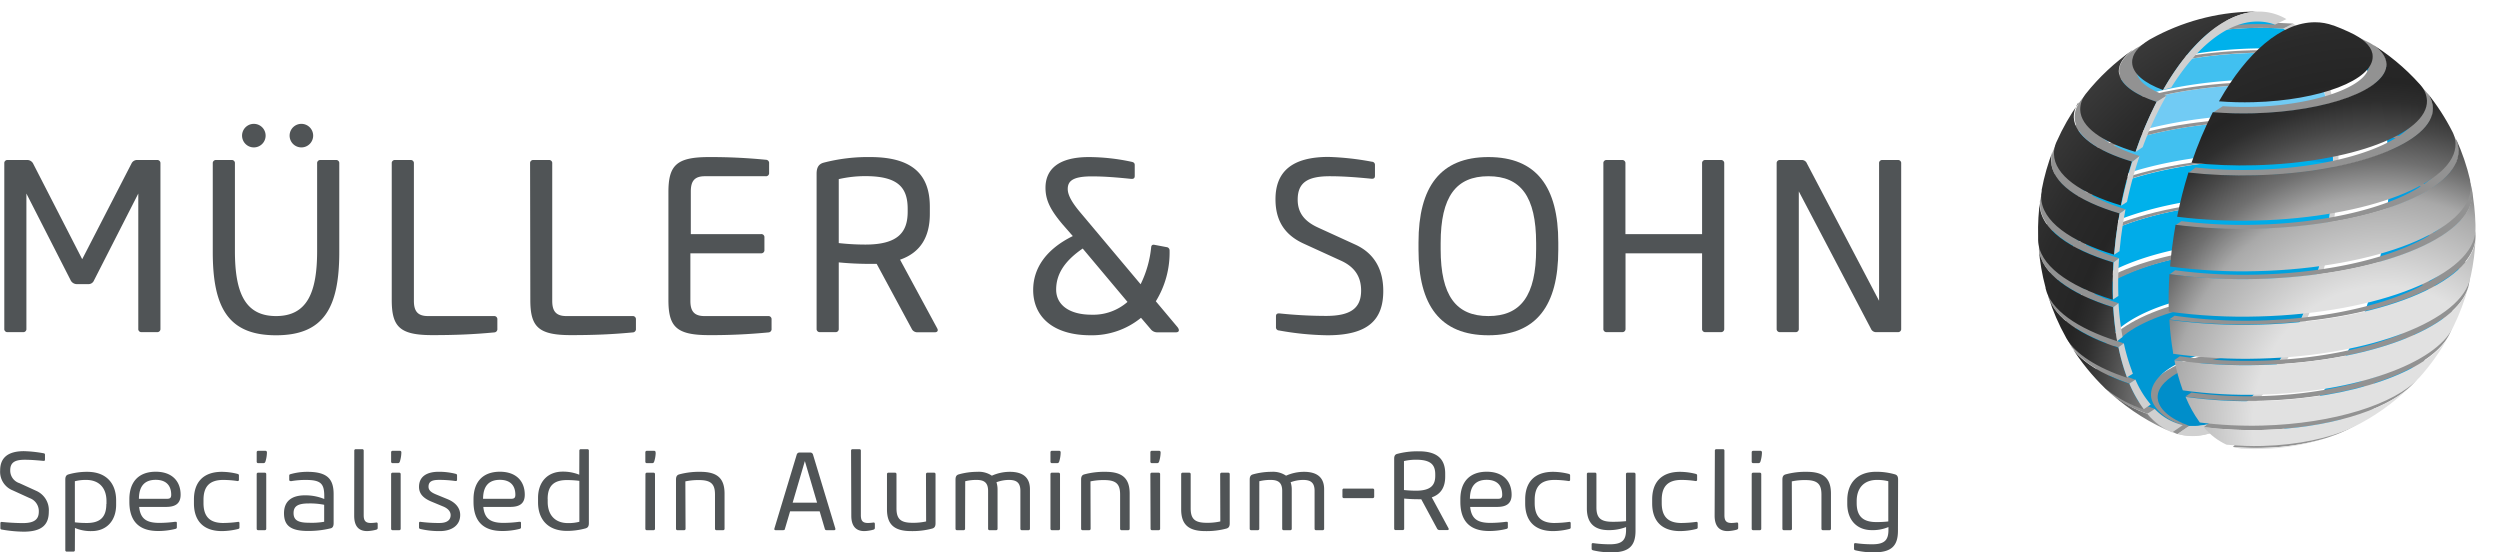 <svg xmlns="http://www.w3.org/2000/svg" xmlns:xlink="http://www.w3.org/1999/xlink" viewBox="0 0 517.94 114.44"><defs><style>.cls-1{fill:none;}.cls-2{fill:#505456;}.cls-3{fill:#009fe3;}.cls-4{fill:#d0d0d0;}.cls-5{fill:#008eca;}.cls-6{fill:#929292;}.cls-7{fill:#0098d4;}.cls-8{fill:#00a2df;}.cls-9{fill:#00ace9;}.cls-10{fill:#00b1eb;}.cls-11{fill:#41c0f0;}.cls-12{fill:#71cbf4;}.cls-13{fill:#a8a8a7;}.cls-14{clip-path:url(#clip-path);}.cls-15{fill:url(#radial-gradient);}</style><clipPath id="clip-path" transform="translate(-167.97 -249.9)"><path class="cls-1" d="M618.21,339.56a45.34,45.34,0,0,1-12.69-7.95l.18.16a24.93,24.93,0,0,0,7.17,3.87l.11.14a13.39,13.39,0,0,0,5,3.69Zm11.32,2.49a60.1,60.1,0,0,0,7.19.24c7.38-.2,14-1.65,18.57-3.81l.14-.06a45.45,45.45,0,0,0,11.82-8.36l-.1.1c-5.34,4.88-17,8.46-30.52,8.82a78.65,78.65,0,0,1-12.11-.6l.13.15a13.43,13.43,0,0,0,4.61,3.5Zm25.06-85.55q-1.55-.72-3.15-1.32h-.06a10.91,10.91,0,0,0-3.79-.67c-7,0-14.14,6.3-19.78,16.18l-.12.2a67,67,0,0,0,7.16.18c13.76-.36,24.8-4.61,24.68-9.49,0-1.7-1.44-3.25-3.82-4.53Zm-19-4.19-1.25,0a45,45,0,0,0-20.7,5.61l-.38.21c-2.3,1.41-3.61,3-3.56,4.73.06,2.24,2.47,4.23,6.4,5.69l.09-.17c5.62-9.78,12.79-16,19.72-16.07m.06,0h-.06m15.51,87.8a46,46,0,0,1-14.71,2.56,51.46,51.46,0,0,1-6.28-.21l.08,0a11.2,11.2,0,0,0,1.93.4l.42,0c1.27.08,2.56.1,3.86.06a45.08,45.08,0,0,0,14.76-2.87m-41.68-79.79a45.61,45.61,0,0,0-9.74,9.12l-.12.17a5.19,5.19,0,0,0-1,3.08c.1,3.56,4.49,6.66,11.45,8.74l.05-.15a76.49,76.49,0,0,1,4.23-10l.11-.22c-4.8-1.58-7.78-3.8-7.85-6.34,0-1.5.94-2.94,2.72-4.24Zm49.1-1.52c2.18,1.29,3.44,2.8,3.49,4.44.13,5.22-12.17,9.79-27.49,10.19a78,78,0,0,1-8.48-.23l-.09.16a78.81,78.81,0,0,0-4.26,10.13l-.06.19a97.89,97.89,0,0,0,13.17.52c19.84-.52,35.78-6.52,35.6-13.39a5.23,5.23,0,0,0-1.3-3.18l-.19-.22a45.42,45.42,0,0,0-10.59-8.73Zm12,10.53a5.35,5.35,0,0,1,1.11,3c.19,7.16-16.29,13.41-36.8,13.94a100.11,100.11,0,0,1-13.89-.57l0,.12a90.35,90.35,0,0,0-2.28,8.93l0,.12a109.74,109.74,0,0,0,16.47.78c23-.61,41.4-7.75,41.18-15.95a5.65,5.65,0,0,0-.51-2.19l-.14-.28a45.44,45.44,0,0,0-5.19-8Zm-72.3,2a45.17,45.17,0,0,0-4.52,7.92l-.1.2a5.79,5.79,0,0,0-.48,2.43c.11,4.35,5.45,8.13,13.87,10.63l0-.18c.61-3,1.37-6,2.24-8.78l0-.13c-7.27-2.17-11.86-5.42-12-9.14a5.31,5.31,0,0,1,.94-3.06Zm78.27,7.76a5.84,5.84,0,0,1,.44,2.05c.22,8.33-18.5,15.59-41.81,16.2a110.4,110.4,0,0,1-16.83-.81l0,.13c-.12.68-.23,1.36-.34,2.05q-.51,3.21-.76,6.3l0,.17a112.5,112.5,0,0,0,18.21.95c24.57-.64,44.3-8.51,44.07-17.58a7.12,7.12,0,0,0-.13-1.12l0-.16a45,45,0,0,0-2.89-8.47Zm-83.58,2.05a45.18,45.18,0,0,0-2.33,8.13l0,.28a5.44,5.44,0,0,0-.11,1.33c.12,4.86,5.95,9.07,15.11,11.84v-.18c.18-2.05.43-4.14.77-6.27.1-.64.21-1.29.32-1.93l0-.17c-8.58-2.54-14-6.38-14.15-10.82a5.62,5.62,0,0,1,.32-2ZM680,289a7.07,7.07,0,0,1,.11,1c.24,9.12-19.61,17-44.33,17.69a112,112,0,0,1-18.36-1v.13q-.24,3.86-.13,7.46v.18a111.49,111.49,0,0,0,18.7,1c24.81-.65,44.77-8.7,44.84-18v-.12c0-.3,0-.6,0-.9a46.05,46.05,0,0,0-.85-7.67Zm-89.33,2.13a46,46,0,0,0-.45,7.73c0,.15,0,.31,0,.46v.34c.13,5.05,6.08,9.45,15.44,12.33v-.15c-.08-2.37,0-4.85.12-7.4v-.16c-9.22-2.78-15.09-7-15.22-11.91a5.88,5.88,0,0,1,.06-1Zm89.18,16a45.85,45.85,0,0,0,1-7.91v.09c-.48,9.26-20.25,17.2-44.77,17.85a110.86,110.86,0,0,1-18.66-1v.12a61.33,61.33,0,0,0,.76,6.68l0,.23a106,106,0,0,0,18,1c23.09-.6,41.86-7.95,43.58-16.73Zm-89.5-5.82a44.72,44.72,0,0,0,1.41,8.17l0,.13c1,4.46,6.54,8.32,14.78,10.95l0-.2a60.23,60.23,0,0,1-.77-6.61v-.18c-9-2.81-14.91-7.06-15.38-12Zm89,8.1c-2.41,8.51-20.68,15.53-43.05,16.11a104.46,104.46,0,0,1-17.82-1l0,.17a44.2,44.2,0,0,0,1.64,5.87l.08.21a96.69,96.69,0,0,0,16.22.89c19.75-.52,36.09-6.46,39.75-13.89l.07-.16a45,45,0,0,0,3.14-8.43Zm-87,2a45,45,0,0,0,3.61,8.35l.11.21c1.88,3.29,6.37,6.13,12.57,8.2l-.07-.19a41.07,41.07,0,0,1-1.65-5.85l0-.18c-7.83-2.53-13.18-6.18-14.49-10.42Zm82.82,8.38c-4.21,7.11-19.86,12.71-38.68,13.2a94.18,94.18,0,0,1-15.73-.87l.06.13a25.23,25.23,0,0,0,2.81,5.05l.09.13a84.88,84.88,0,0,0,12.91.64c14.91-.4,27.55-4.46,32.46-9.84l.17-.17a46,46,0,0,0,6-8.48Zm-78.08,1.9a45.87,45.87,0,0,0,7.08,8.73l.39.3a25.35,25.35,0,0,0,7.55,4l-.2-.27a25.34,25.34,0,0,1-2.71-4.9l-.06-.13c-5.72-1.95-10-4.58-12-7.61Z"/></clipPath><radialGradient id="radial-gradient" cx="-476.42" cy="-412.97" r="91.72" gradientTransform="matrix(-1.01, 0.28, -0.3, -1.09, 57.64, 22.41)" gradientUnits="userSpaceOnUse"><stop offset="0.11" stop-color="#e1e1e1"/><stop offset="0.29" stop-color="#e1e1e1"/><stop offset="0.46" stop-color="#acacac"/><stop offset="0.47" stop-color="#a8a8a8"/><stop offset="0.54" stop-color="#707070"/><stop offset="0.61" stop-color="#474747"/><stop offset="0.66" stop-color="#2e2e2e"/><stop offset="0.7" stop-color="#252525"/><stop offset="0.8" stop-color="#2a2a2a"/><stop offset="0.92" stop-color="#393939"/><stop offset="0.94" stop-color="#3c3c3c"/></radialGradient></defs><g id="Ebene_1" data-name="Ebene 1"><path class="cls-2" d="M195.22,283.76a1.28,1.28,0,0,1,1.27-.71h4a.65.65,0,0,1,.72.71V318a.65.65,0,0,1-.72.71h-3.16a.64.64,0,0,1-.71-.71V290l-9.18,18a1.21,1.21,0,0,1-1.23.76H184a1.44,1.44,0,0,1-1.43-.87L173.44,290v28a.64.64,0,0,1-.71.71h-3.16a.64.64,0,0,1-.71-.71V283.76a.64.64,0,0,1,.71-.71h3.93a1.38,1.38,0,0,1,1.37.81L185,303.6Z" transform="translate(-167.97 -249.9)"/><path class="cls-2" d="M233.67,283.76a.65.65,0,0,1,.72-.71h3.16a.64.64,0,0,1,.71.71v18.36c0,11.53-3.21,17.24-13.1,17.24s-13.11-5.71-13.11-17.24V283.76a.65.65,0,0,1,.72-.71h3.16a.64.64,0,0,1,.71.71v18.16c0,8.61,2.09,13.46,8.52,13.46s8.51-4.85,8.51-13.46Z" transform="translate(-167.97 -249.9)"/><path class="cls-2" d="M249.13,283.76a.64.64,0,0,1,.71-.71H253a.65.65,0,0,1,.72.71v28.46c0,2,.66,3.16,2.9,3.16h13.67a.65.65,0,0,1,.72.71V318a.68.68,0,0,1-.67.77c-4.23.4-8.06.56-12.8.56-6.78,0-8.41-1.74-8.41-7.3Z" transform="translate(-167.97 -249.9)"/><path class="cls-2" d="M277.79,283.76a.64.64,0,0,1,.71-.71h3.17a.64.64,0,0,1,.71.71v28.46c0,2,.66,3.16,2.91,3.16H299a.65.65,0,0,1,.72.71V318a.68.68,0,0,1-.67.77c-4.23.4-8.05.56-12.8.56-6.78,0-8.41-1.74-8.41-7.3Z" transform="translate(-167.97 -249.9)"/><path class="cls-2" d="M306.45,289.73c0-5.56,1.63-7.29,8.42-7.29a116.25,116.25,0,0,1,11.78.56.67.67,0,0,1,.66.76v1.94a.64.64,0,0,1-.71.71H314c-2.25,0-2.91,1.13-2.91,3.17v8.82h14.54a.64.64,0,0,1,.71.71v2.55a.65.65,0,0,1-.71.72H311v9.84c0,2,.66,3.16,2.91,3.16H327.1a.65.65,0,0,1,.72.71V318a.68.68,0,0,1-.66.77,121.45,121.45,0,0,1-12.29.56c-6.79,0-8.42-1.74-8.42-7.3Z" transform="translate(-167.97 -249.9)"/><path class="cls-2" d="M360.61,292.74v1.48c0,4.69-1.89,8-6.17,9.48l7.7,14.23c.26.46.05.81-.51.81h-3.52a1.3,1.3,0,0,1-1.17-.56l-7.34-13.61h-1.33c-2.19,0-4.39-.1-6.53-.31V318a.64.64,0,0,1-.71.71h-3.16a.65.65,0,0,1-.72-.71V285.9c0-1.27.41-2,1.43-2.29a36.41,36.41,0,0,1,9.69-1.17c9,0,12.34,3.87,12.34,10.3m-4.59,1v-.56c0-4.44-2-6.79-8.77-6.79a24.56,24.56,0,0,0-5.51.62v13.25a50.6,50.6,0,0,0,5.51.31c6.88,0,8.77-2.65,8.77-6.83" transform="translate(-167.97 -249.9)"/><path class="cls-2" d="M409.67,301.1a.68.68,0,0,1,.61.71,19.22,19.22,0,0,1-2.85,10.51l4.49,5.35c.4.51.46,1.08-.36,1.08h-3.88a1.69,1.69,0,0,1-1.32-.67l-2-2.34a16.06,16.06,0,0,1-10.45,3.62c-7.76,0-11.89-3.83-11.89-9.39,0-4.53,2.71-8.46,8.21-11.16l-2.14-2.45c-2.45-2.91-3.52-4.95-3.52-7.55,0-3.77,2.6-6.37,9-6.37a42.66,42.66,0,0,1,8.92,1c.41.1.57.3.57.66v2.24c0,.51-.26.67-.82.61-2.5-.25-5.25-.51-8.06-.51-3.87,0-5,.92-5,2.61,0,1.12.67,2.55,2.5,4.74l12.6,15a22.38,22.38,0,0,0,2.19-7.7c.05-.41.31-.56.72-.46Zm-15.55,14a10.77,10.77,0,0,0,7.44-2.65l-9.28-11.06c-3.87,2.65-5.5,5.4-5.5,8.51s2.65,5.2,7.34,5.2" transform="translate(-167.97 -249.9)"/><path class="cls-2" d="M441.09,297.07l7.7,3.52c4,1.84,5.76,5.25,5.76,9.59,0,5.86-3,9.18-11.57,9.18a60.44,60.44,0,0,1-10.05-1,.63.63,0,0,1-.61-.67v-2.24c0-.51.25-.66.81-.61a94.25,94.25,0,0,0,9.54.51c5.1,0,7.29-1.58,7.29-5.25,0-2.71-1.17-4.85-4.23-6.22l-7.7-3.52c-4-1.84-5.81-4.85-5.81-9.18,0-5.71,3.41-8.77,11-8.77a57.41,57.41,0,0,1,9,1,.63.63,0,0,1,.61.66v2.24c0,.51-.26.67-.82.61-3.06-.3-5.86-.51-8.51-.51-4.59,0-6.68,1.28-6.68,4.85,0,2.55,1.22,4.44,4.28,5.81" transform="translate(-167.97 -249.9)"/><path class="cls-2" d="M490.81,301.66c0,11.48-4.48,17.7-14.48,17.7s-14.48-6.22-14.48-17.7v-1.53c0-11.47,4.49-17.69,14.48-17.69s14.48,6.22,14.48,17.69Zm-4.59-1.38c0-9.68-3.21-13.87-9.89-13.87s-9.89,4.19-9.89,13.87v1.23c0,9.69,3.21,13.87,9.89,13.87s9.89-4.18,9.89-13.87Z" transform="translate(-167.97 -249.9)"/><path class="cls-2" d="M520.6,283.76a.64.64,0,0,1,.71-.71h3.16a.65.65,0,0,1,.72.71V318a.65.65,0,0,1-.72.71h-3.16a.64.64,0,0,1-.71-.71V302.38H504.74V318a.65.65,0,0,1-.72.71h-3.16a.64.64,0,0,1-.71-.71V283.76a.64.64,0,0,1,.71-.71H504a.65.65,0,0,1,.72.71V298.4H520.6Z" transform="translate(-167.97 -249.9)"/><path class="cls-2" d="M557.27,312.22V283.76a.64.64,0,0,1,.71-.71h3.16a.64.64,0,0,1,.71.71V318a.64.64,0,0,1-.71.71h-4.39a1.15,1.15,0,0,1-1.17-.71l-14.94-28.45V318a.64.64,0,0,1-.71.71h-3.16a.65.65,0,0,1-.72-.71V283.76a.65.65,0,0,1,.72-.71h4.38a1.14,1.14,0,0,1,1.17.71Z" transform="translate(-167.97 -249.9)"/><path class="cls-2" d="M232.85,278a2.44,2.44,0,1,1-2.44-2.44,2.44,2.44,0,0,1,2.44,2.44" transform="translate(-167.97 -249.9)"/><path class="cls-2" d="M223,278a2.44,2.44,0,1,1-2.44-2.44A2.44,2.44,0,0,1,223,278" transform="translate(-167.97 -249.9)"/></g><g id="Konstruktion_Innen_Kopie" data-name="Konstruktion Innen Kopie"><path class="cls-3" d="M640.12,255.42c-1.82-.11-3.72-.15-5.68-.1-7.32.19-13.78,1.54-17.8,3.46l-.06,0a43,43,0,0,1,17.84-4.36c.41,0,.81-.05,1.22-.05h0a10.41,10.41,0,0,1,4.53,1" transform="translate(-167.97 -249.9)"/><path class="cls-3" d="M634.27,340.87c11.67-.26,24-19,27.63-42.14,3.25-20.68-1.57-37.88-10.91-41.46l.1,0a43.25,43.25,0,0,1-14.41,83.57C635.76,340.9,634.19,340.87,634.27,340.87Z" transform="translate(-167.97 -249.9)"/><polygon class="cls-3" points="483.34 33.56 483.32 31.97 475.43 32.49 477.84 34.9 483.34 33.56"/><path class="cls-4" d="M641,255.83c8.3,4.8,12.4,21.1,9.33,40.46-3.65,23.14-16.13,41.9-27.88,41.9a11.08,11.08,0,0,1-8-3.56l-1.53,1a12,12,0,0,0,9.23,4.62c12.32,0,25.42-19.69,29.25-44,3-19.2-.63-35.53-8.39-41.52Z" transform="translate(-167.97 -249.9)"/><path class="cls-5" d="M641.35,322.79c-1.12,1.83-2.2,3.55-3.31,5.07-4,5.41-8,8.78-12.73,10a16.45,16.45,0,0,1-4,.37h-.19l-.28-.11c-3.67-1.5-6-3.58-6-5.93-.13-4.92,9.54-9.16,21.6-9.47,1.6,0,3.17,0,4.68.09Z" transform="translate(-167.97 -249.9)"/><path class="cls-6" d="M633.32,322.14c-12.31.93-21,5.53-20.83,10.82.07,2.73,2.57,5.14,6.59,6.88l2.45-1.7c-4-1.47-6.55-3.59-6.55-6,0-4,8-8,18.62-8.81Z" transform="translate(-167.97 -249.9)"/><path class="cls-6" d="M654.66,326.61c2,1.26,3.22,2.78,3.26,4.44.13,4.79-9.38,8.91-21.24,9.21a33.88,33.88,0,0,1-4-.05l-2.1,2.29a54.75,54.75,0,0,0,6.21.19c13.25-.35,23.86-5.26,23.71-11-.06-2.3-1.87-4.39-4.88-6Z" transform="translate(-167.97 -249.9)"/><path class="cls-7" d="M646.23,312.14a71.89,71.89,0,0,1-4.4,9.76l-.35,0a43.12,43.12,0,0,0-5.3-.41c-13.27.48-22.7,5.08-22.57,10.32.06,2.33,2.87,5,6.16,6l.46.15a11.53,11.53,0,0,1-5.71-3.21l-.23-.09c-5.86-1.87-10.16-5.4-10.16-9,0-8.6,14.67-13.57,31.79-14A70.13,70.13,0,0,1,646.23,312.14Z" transform="translate(-167.97 -249.9)"/><path class="cls-6" d="M634.46,310.68c-18.3.59-32.2,7.79-32.2,15.15,0,4,4.16,7.43,10.61,9.81l1.53-1c-6-2.22-10-5.5-10-9.16,0-7,13.27-12.81,30.3-13.5Z" transform="translate(-167.97 -249.9)"/><path class="cls-6" d="M659.75,315.38c5.13,2.18,8.3,5.15,8.39,8.49.2,7.18-13.92,13.36-31.52,13.8a75.48,75.48,0,0,1-10.3-.63l-1.8,1.34a78.65,78.65,0,0,0,12.11.6c18.78-.49,33.84-7.18,33.64-14.93-.1-3.82-3.89-7.19-9.95-9.57Z" transform="translate(-167.97 -249.9)"/><path class="cls-8" d="M646.85,310.36a83.14,83.14,0,0,0,2.34-8.29l-.12,0a93.64,93.64,0,0,0-13.42-.59c-21.06.56-38,7.63-37.74,15.81.07,2.77,2.1,5.31,5.57,7.44l.08.05c0-.18,0-.36,0-.54-.19-7.45,14.29-13.87,32.35-14.35a76.07,76.07,0,0,1,10.85.48" transform="translate(-167.97 -249.9)"/><path class="cls-6" d="M663.23,304.31c7.9,2.74,12.9,6.79,13,11.43.24,8.91-17.57,16.6-39.78,17.18a94.18,94.18,0,0,1-15.73-.87l1.27-.83a88.88,88.88,0,0,0,14.41.74c21.06-.57,38-7.86,37.75-16.28-.11-4.14-4.33-7.78-11.1-10.35Z" transform="translate(-167.97 -249.9)"/><path class="cls-6" d="M635.2,301.48c-20.85.66-37.5,7.9-37.29,16.26.11,4.34,4.74,8.13,12.09,10.71l.39.13-1.27.79c-8-2.74-13.15-6.83-13.27-11.52-.24-8.84,17.32-16.48,39.3-17.16Z" transform="translate(-167.97 -249.9)"/><path class="cls-9" d="M597.21,314.94l0,.33h0a8.66,8.66,0,0,1-3.09-6c-.24-9.08,18.25-16.93,41.3-17.54a101,101,0,0,1,15.25.73l.18,0c-.14,1.25-.31,2.52-.52,3.8s-.45,2.68-.72,4l-.17,0a94.54,94.54,0,0,0-13.81-.61c-20.73.54-37.5,7.3-38.39,15.29" transform="translate(-167.97 -249.9)"/><path class="cls-6" d="M635.87,291.2h-.39c-24.17.63-43.67,9-43.42,18.38.13,5,5.83,9.4,14.8,12.29l1.12-.82c-8.42-2.79-13.77-7-13.89-11.78-.24-9.08,18.25-16.93,41.3-17.54h.5Z" transform="translate(-167.97 -249.9)"/><path class="cls-6" d="M664.5,295.59c7.94,2.79,12.94,6.86,13.06,11.5.24,9.08-18.25,16.93-41.31,17.54a100.63,100.63,0,0,1-16.65-.92l-1.14.78a104.46,104.46,0,0,0,17.82,1c24.17-.63,43.57-8.78,43.32-18.2-.13-5-5.84-9.4-14.81-12.29Z" transform="translate(-167.97 -249.9)"/><path class="cls-10" d="M594.17,305.23a7.58,7.58,0,0,1-1.71-4.45c-.24-9.21,18.88-17.17,42.71-17.8a106.1,106.1,0,0,1,16,.76l.2,0q0,3.54-.35,7.31l-.18,0a102.07,102.07,0,0,0-15.43-.74c-20.73.55-37.81,6.86-41.1,14.68Z" transform="translate(-167.97 -249.9)"/><path class="cls-6" d="M663.46,286.29c9.24,2.82,15.15,7.18,15.28,12.23.24,9.2-18.87,17.16-42.7,17.79a104.38,104.38,0,0,1-17.54-1l-1.1.75a110.86,110.86,0,0,0,18.66,1c25-.66,45-8.88,44.78-18.37-.15-5.43-6.91-10.1-17.34-13Z" transform="translate(-167.97 -249.9)"/><path class="cls-6" d="M644,282.59c-2.86-.14-5.82-.18-8.84-.1-25,.66-45,9.15-44.78,18.64.14,5.09,6.08,9.51,15.41,12.41l1.1-.81c-8.75-2.82-14.3-7.07-14.43-12-.24-9.21,18.88-17.17,42.71-17.8,3-.08,5.9,0,8.72.11Z" transform="translate(-167.97 -249.9)"/><path class="cls-11" d="M593.67,295.08a6.57,6.57,0,0,1-.88-3.06c-.23-8.78,18.65-16.4,42.17-17a108.51,108.51,0,0,1,15.7.71l.16,0a60.8,60.8,0,0,1,.48,6.66h-.11a106.27,106.27,0,0,0-16.06-.76c-20,.52-36.61,6.15-41.38,13.34Z" transform="translate(-167.97 -249.9)"/><path class="cls-6" d="M662.89,278.14C672,280.82,677.83,285,678,289.79c.23,8.78-18.64,16.4-42.16,17a106.32,106.32,0,0,1-17.22-.9l-1.12.82a112,112,0,0,0,18.36,1c24.72-.65,44.57-8.57,44.33-17.69-.14-5.24-6.88-9.74-17.29-12.5Z" transform="translate(-167.97 -249.9)"/><path class="cls-6" d="M629.2,274.67c-22,1.62-38.8,9.28-38.58,17.68.13,4.89,6,9.13,15.22,11.91l1.13-.86c-8.6-2.69-14.06-6.73-14.18-11.38-.21-8.06,15.67-15.14,36.46-16.72Z" transform="translate(-167.97 -249.9)"/><path class="cls-12" d="M595.73,284.85a5.39,5.39,0,0,1-.37-1.84c-.21-8,17.43-15,39.4-15.54a104.77,104.77,0,0,1,14.32.59l.14,0a44.89,44.89,0,0,1,1.41,6.32h-.1a105.91,105.91,0,0,0-15.61-.7c-17.88.47-33.06,5-39.09,11.05Z" transform="translate(-167.97 -249.9)"/><path class="cls-6" d="M658.63,269.73c9.77,2.39,16.17,6.44,16.29,11.19.21,8-17.43,15-39.4,15.53a101.2,101.2,0,0,1-15.6-.74l-1.21.84a110.4,110.4,0,0,0,16.83.81c23.31-.61,42-7.87,41.81-16.2-.13-5.14-7.43-9.49-18.48-11.93Z" transform="translate(-167.97 -249.9)"/><path class="cls-6" d="M635.55,266.89h-.8c-23.31.61-42,8.14-41.81,16.47.12,4.44,5.57,8.28,14.15,10.82l1.23-.91c-7.87-2.44-12.85-6.08-13-10.27-.21-8,17.43-15,39.4-15.54h.69Z" transform="translate(-167.97 -249.9)"/><path class="cls-11" d="M600.75,274.57a5.38,5.38,0,0,1-.07-.69c-.18-6.68,15-12.5,33.91-13a91.9,91.9,0,0,1,11.55.4h.13a28.73,28.73,0,0,1,2.59,5.66h-.12a102,102,0,0,0-14-.57c-14.6.38-27.26,3.63-33.88,8.12Z" transform="translate(-167.97 -249.9)"/><path class="cls-6" d="M653.2,262.34c9.48,1.9,15.82,5.48,15.93,9.74.17,6.68-15,12.5-33.91,13a89.84,89.84,0,0,1-12.38-.49l-1.48,1.14a100.11,100.11,0,0,0,13.89.57c20.51-.53,37-6.78,36.8-13.94-.13-4.78-7.64-8.76-18.73-10.72Z" transform="translate(-167.97 -249.9)"/><path class="cls-6" d="M636.52,260.32l-1.95,0c-20.51.53-37,6.78-36.79,13.94.09,3.72,4.68,7,12,9.14l1.49-1.18c-6.42-2-10.45-5-10.54-8.38-.18-6.68,15-12.5,33.91-13,.66,0,1.31,0,2,0Z" transform="translate(-167.97 -249.9)"/><path class="cls-10" d="M641,255.83a14.82,14.82,0,0,1,4.65,4.48l-.24,0a88.43,88.43,0,0,0-10.83-.36c-9.44.25-17.92,1.87-23.87,4.27l-.09,0c.39-4.41,10.88-8.19,23.85-8.53,2.22-.06,4.37,0,6.42.12" transform="translate(-167.97 -249.9)"/><path class="cls-6" d="M641,255.83c-2.07-.14-4.26-.19-6.52-.13-13.3.35-24,4.32-23.87,8.87.06,2.08,2.46,3.84,6.24,5.2l-2,1.26c-4.8-1.58-7.78-3.8-7.85-6.34-.06-2.23,2.16-4.35,5.91-6.06l12.21-4.13,9.7-.86,5.2,1,3,.15Z" transform="translate(-167.97 -249.9)"/><path class="cls-6" d="M653.48,258.35c3.25,1.32,5.22,3,5.27,4.95.12,4.55-11.44,8.39-23.87,8.73a64,64,0,0,1-6.4-.13l-2,1.3a78,78,0,0,0,8.48.23c15.32-.4,27.62-5,27.49-10.19,0-1.64-1.31-3.15-3.49-4.44l-2.33-1.15Z" transform="translate(-167.97 -249.9)"/><path class="cls-4" d="M618,339.48a13.4,13.4,0,0,1-5.16-3.84l1.53-1a11.56,11.56,0,0,0,5.83,3.33Z" transform="translate(-167.97 -249.9)"/><path class="cls-4" d="M621.51,338.15c.3,0,.61,0,.91,0a12,12,0,0,0,2.84-.35l-.74.54s1.46,1.25,1.31,1.3a12.77,12.77,0,0,1-3.73.58,10.8,10.8,0,0,1-3-.42Z" transform="translate(-167.97 -249.9)"/><path class="cls-9" d="M639.28,255a51.36,51.36,0,0,0-8.75.17l4.2-1.93,4.33,1,.22.77" transform="translate(-167.97 -249.9)"/><path class="cls-13" d="M612.87,335.64" transform="translate(-167.97 -249.9)"/><g class="cls-14"><path class="cls-15" d="M588.67,311.31c-7.08-25.59,8.57-52.26,35-59.55s53.51,7.53,60.58,33.13-8.57,52.26-35,59.56S595.75,336.91,588.67,311.31Z" transform="translate(-167.97 -249.9)"/></g><path class="cls-4" d="M639.28,255a10.39,10.39,0,0,0-3.61-.64c-6.22,0-12.64,5.26-17.86,13.65l-1.7.53c5.66-9.91,12.9-16.24,19.88-16.24a11,11,0,0,1,5.67,1.56Z" transform="translate(-167.97 -249.9)"/><path class="cls-4" d="M616.79,269.75a69.58,69.58,0,0,0-4.9,10.63l-1.47,1A76.82,76.82,0,0,1,614.78,271Z" transform="translate(-167.97 -249.9)"/><path class="cls-4" d="M611.24,282.22a82.86,82.86,0,0,0-2.61,9.52l-1.22.79a89.92,89.92,0,0,1,2.32-9.08Z" transform="translate(-167.97 -249.9)"/><path class="cls-4" d="M608.32,293.28c-.2,1-.37,2-.54,3q-.45,2.88-.7,5.66l-1.12.73c.18-2.08.43-4.22.78-6.39q.16-1.07.36-2.13Z" transform="translate(-167.97 -249.9)"/><path class="cls-4" d="M607,303.37a74.3,74.3,0,0,0-.15,7.84l-1.1.73a76.54,76.54,0,0,1,.12-7.68Z" transform="translate(-167.97 -249.9)"/><path class="cls-4" d="M606.88,312.71a58.91,58.91,0,0,0,.83,7l-1.11.83a61.71,61.71,0,0,1-.81-7Z" transform="translate(-167.97 -249.9)"/><path class="cls-4" d="M609.85,327.33l-.35-1a39.59,39.59,0,0,1-1.52-5.31l-1.12.81a41.63,41.63,0,0,0,1.76,6.23Z" transform="translate(-167.97 -249.9)"/><path class="cls-4" d="M613.55,333.7a20.08,20.08,0,0,1-3.17-5.16l-1.26.83a26,26,0,0,0,3,5.3Z" transform="translate(-167.97 -249.9)"/><path class="cls-2" d="M172,350l3.48,1.59a4.37,4.37,0,0,1,2.6,4.32c0,2.64-1.36,4.14-5.22,4.14a27.37,27.37,0,0,1-4.53-.44.28.28,0,0,1-.28-.3v-1c0-.23.11-.3.37-.27,1.31.13,2.87.23,4.3.23,2.3,0,3.29-.72,3.29-2.37a2.87,2.87,0,0,0-1.91-2.81l-3.48-1.59a4.14,4.14,0,0,1-2.62-4.13c0-2.58,1.54-4,4.95-4a25.91,25.91,0,0,1,4.07.44.28.28,0,0,1,.27.3v1c0,.23-.11.3-.36.27-1.38-.13-2.65-.23-3.84-.23-2.07,0-3,.58-3,2.19A2.73,2.73,0,0,0,172,350Z" transform="translate(-167.97 -249.9)"/><path class="cls-2" d="M183.48,363.86a.29.29,0,0,1-.33.32h-1.33a.29.29,0,0,1-.32-.32v-14.6c0-.65.21-.95.67-1.08a14,14,0,0,1,3.86-.53c4.11,0,6,2.55,6,5.91v.92c0,3.33-2,5.45-5.09,5.45a8.25,8.25,0,0,1-3.44-.65Zm6.55-9.54v-.6c0-2.81-1.61-4.39-4.19-4.39a9,9,0,0,0-2.36.27v8.51a20.41,20.41,0,0,0,2.48.14C188.63,358.25,190,357.12,190,354.32Z" transform="translate(-167.97 -249.9)"/><path class="cls-2" d="M204.24,358c.26,0,.37,0,.37.27v.9c0,.16-.11.25-.28.3a14.5,14.5,0,0,1-3.63.44c-4,0-5.93-2.1-5.93-6.05v-.51c0-3.77,2.07-5.72,5.47-5.72s5.15,2,5.15,4.76c0,1.77-1,2.53-3,2.53h-5.59c.25,2.48,1.54,3.31,4.19,3.31A24.65,24.65,0,0,0,204.24,358Zm-1.7-4.76c.62,0,.9-.16.9-.83,0-1.95-1.08-3.1-3.2-3.1s-3.47,1.1-3.49,3.93Z" transform="translate(-167.97 -249.9)"/><path class="cls-2" d="M210.13,354.11c0,2.76,1.24,4.14,4.1,4.14a23,23,0,0,0,3.05-.23.24.24,0,0,1,.3.27v.9c0,.19-.11.25-.27.3a14.36,14.36,0,0,1-3.36.44c-4,0-5.8-2.3-5.8-5.73v-.83c0-3.42,1.8-5.72,5.8-5.72a13.66,13.66,0,0,1,3.24.43c.16.05.28.12.28.3v.9a.25.25,0,0,1-.3.28,20.12,20.12,0,0,0-2.94-.23c-2.86,0-4.1,1.38-4.1,4.14Z" transform="translate(-167.97 -249.9)"/><path class="cls-2" d="M223.27,343.76a6.92,6.92,0,0,1-.28,1.68c-.09.3-.21.41-.44.41h-1.08a.29.29,0,0,1-.32-.32v-1.91a.29.29,0,0,1,.32-.32h1.47a.3.3,0,0,1,.33.32Zm-2.12,4.39a.29.29,0,0,1,.32-.32h1.34a.29.29,0,0,1,.32.32v11.27a.29.29,0,0,1-.32.32h-1.34a.29.29,0,0,1-.32-.32Z" transform="translate(-167.97 -249.9)"/><path class="cls-2" d="M226.81,356.22c0-2.46,1.56-3.7,4.34-3.7a10.3,10.3,0,0,1,4,.76v-.6c0-2.6-.73-3.35-3.84-3.35a17.55,17.55,0,0,0-3,.25c-.23,0-.42-.05-.42-.28v-.82c0-.19.05-.28.21-.33a12.67,12.67,0,0,1,3.52-.5c4.14,0,5.47,1.45,5.47,4.64v6c0,.64-.21,1-.67,1.08a19.08,19.08,0,0,1-4.55.53C228.05,359.93,226.81,358.69,226.81,356.22Zm8.32,1.75v-3.49a15,15,0,0,0-3.17-.28c-2.25,0-3.17.55-3.17,2s.92,2,3.17,2A15.27,15.27,0,0,0,235.13,358Z" transform="translate(-167.97 -249.9)"/><path class="cls-2" d="M241.37,343.28a.29.29,0,0,1,.32-.32H243a.29.29,0,0,1,.32.32v13.36c0,1.17.4,1.61,1.5,1.61a9.09,9.09,0,0,0,1.06-.09c.25-.05.34.09.34.3v.8c0,.21-.09.32-.34.39a8.07,8.07,0,0,1-1.84.28c-2.05,0-2.69-1.38-2.69-3.18Z" transform="translate(-167.97 -249.9)"/><path class="cls-2" d="M251.12,343.76a6.92,6.92,0,0,1-.28,1.68c-.09.3-.21.41-.43.41h-1.09a.29.29,0,0,1-.32-.32v-1.91a.29.29,0,0,1,.32-.32h1.48a.29.29,0,0,1,.32.32ZM249,348.15a.29.29,0,0,1,.32-.32h1.34a.29.29,0,0,1,.32.32v11.27a.29.29,0,0,1-.32.32h-1.34a.29.29,0,0,1-.32-.32Z" transform="translate(-167.97 -249.9)"/><path class="cls-2" d="M260.66,353.3c1.59.65,2.65,1.75,2.65,3.29,0,2.19-1.8,3.34-4.21,3.34a16.93,16.93,0,0,1-4.05-.44c-.16-.05-.27-.11-.27-.3v-.9c0-.23.11-.32.36-.27a29.29,29.29,0,0,0,3.89.23c1.43,0,2.3-.53,2.3-1.63,0-.74-.53-1.36-1.5-1.77l-2.41-1c-1.59-.65-2.64-1.54-2.64-3.08,0-2.19,1.67-3.13,4.09-3.13a14,14,0,0,1,3.52.43c.16.05.27.12.27.3v.9c0,.23-.11.32-.37.28a24,24,0,0,0-3.35-.23c-1.43,0-2.19.32-2.19,1.42,0,.74.55,1.17,1.5,1.57Z" transform="translate(-167.97 -249.9)"/><path class="cls-2" d="M275.54,358c.26,0,.37,0,.37.27v.9c0,.16-.11.25-.28.3a14.5,14.5,0,0,1-3.63.44c-4,0-5.93-2.1-5.93-6.05v-.51c0-3.77,2.07-5.72,5.47-5.72s5.15,2,5.15,4.76c0,1.77-1,2.53-3,2.53h-5.59c.25,2.48,1.54,3.31,4.19,3.31A24.65,24.65,0,0,0,275.54,358Zm-1.7-4.76c.62,0,.9-.16.9-.83,0-1.95-1.08-3.1-3.2-3.1s-3.47,1.1-3.49,3.93Z" transform="translate(-167.97 -249.9)"/><path class="cls-2" d="M288,343.28a.29.29,0,0,1,.32-.32h1.33a.29.29,0,0,1,.32.32v15c0,.64-.2.94-.66,1.08a14.52,14.52,0,0,1-3.87.53c-4.11,0-6-2.55-6-5.91v-.92c0-3.34,2-5.45,5.09-5.45a8.92,8.92,0,0,1,3.45.64Zm-6.56,10v.6c0,2.8,1.61,4.39,4.19,4.39A8.7,8.7,0,0,0,288,358v-8.48a20.44,20.44,0,0,0-2.49-.16C282.83,349.33,281.43,350.45,281.43,353.26Z" transform="translate(-167.97 -249.9)"/><path class="cls-2" d="M303.81,343.76a6.47,6.47,0,0,1-.28,1.68c-.09.3-.2.41-.43.41H302a.29.29,0,0,1-.33-.32v-1.91a.3.3,0,0,1,.33-.32h1.47a.29.29,0,0,1,.32.32Zm-2.12,4.39a.3.3,0,0,1,.33-.32h1.33a.29.29,0,0,1,.32.32v11.27a.29.29,0,0,1-.32.32H302a.29.29,0,0,1-.33-.32Z" transform="translate(-167.97 -249.9)"/><path class="cls-2" d="M310,359.42a.29.29,0,0,1-.32.32h-1.33a.29.29,0,0,1-.33-.32V349.26c0-.65.21-.95.67-1.08a15.81,15.81,0,0,1,4.39-.53c3.57,0,5,1.42,5,4.51v7.26a.29.29,0,0,1-.32.32h-1.34a.29.29,0,0,1-.32-.32v-7.06c0-2.18-.83-3-3.31-3a12.83,12.83,0,0,0-2.83.27Z" transform="translate(-167.97 -249.9)"/><path class="cls-2" d="M330.58,359.49c0,.18-.18.25-.39.25h-1.52c-.27,0-.32-.16-.25-.39l4.6-15.22a.61.61,0,0,1,.64-.48h2.12a.6.6,0,0,1,.64.48l4.6,15.22c.07.23,0,.39-.25.39h-1.52c-.21,0-.34-.07-.39-.25l-1.08-3.66h-6.12Zm1.61-5.45h5.06l-2.53-8.62Z" transform="translate(-167.97 -249.9)"/><path class="cls-2" d="M344.29,343.28a.29.29,0,0,1,.32-.32H346a.29.29,0,0,1,.32.32v13.36c0,1.17.39,1.61,1.49,1.61a9.09,9.09,0,0,0,1.06-.09c.25-.05.35.09.35.3v.8c0,.21-.1.32-.35.39a8,8,0,0,1-1.84.28c-2,0-2.69-1.38-2.69-3.18Z" transform="translate(-167.97 -249.9)"/><path class="cls-2" d="M359.81,348.15a.3.3,0,0,1,.33-.32h1.33a.29.29,0,0,1,.32.32v10.17c0,.64-.21.94-.67,1.08a15.72,15.72,0,0,1-4.39.53c-3.56,0-5-1.43-5-4.51v-7.27a.29.29,0,0,1,.32-.32h1.33a.29.29,0,0,1,.32.32v7.06c0,2.19.83,3,3.32,3a12.21,12.21,0,0,0,2.82-.28Z" transform="translate(-167.97 -249.9)"/><path class="cls-2" d="M367.91,359.42a.29.29,0,0,1-.32.32h-1.33a.29.29,0,0,1-.33-.32V349.26c0-.65.21-.95.67-1.08a14.22,14.22,0,0,1,3.86-.53,4.81,4.81,0,0,1,3,.8,9.12,9.12,0,0,1,3.73-.8c2.64,0,4.16,1.12,4.16,3.61v8.16a.29.29,0,0,1-.32.32h-1.33a.29.29,0,0,1-.33-.32V351.6c0-1.7-.8-2.27-2.36-2.27a7.42,7.42,0,0,0-2.6.48,4.79,4.79,0,0,1,.23,1.45v8.16a.29.29,0,0,1-.33.32H373a.29.29,0,0,1-.32-.32V351.6c0-1.7-.81-2.27-2.37-2.27a9.58,9.58,0,0,0-2.37.27Z" transform="translate(-167.97 -249.9)"/><path class="cls-2" d="M387.71,343.76a6.87,6.87,0,0,1-.27,1.68c-.09.3-.21.41-.44.41h-1.08a.29.29,0,0,1-.32-.32v-1.91a.29.29,0,0,1,.32-.32h1.47a.29.29,0,0,1,.32.32Zm-2.11,4.39a.29.29,0,0,1,.32-.32h1.33a.3.3,0,0,1,.33.32v11.27a.29.29,0,0,1-.33.32h-1.33a.29.29,0,0,1-.32-.32Z" transform="translate(-167.97 -249.9)"/><path class="cls-2" d="M393.92,359.42a.29.29,0,0,1-.32.32h-1.33a.29.29,0,0,1-.32-.32V349.26c0-.65.2-.95.66-1.08a15.84,15.84,0,0,1,4.4-.53c3.56,0,5,1.42,5,4.51v7.26a.29.29,0,0,1-.32.32h-1.33a.29.29,0,0,1-.33-.32v-7.06c0-2.18-.82-3-3.31-3a12.89,12.89,0,0,0-2.83.27Z" transform="translate(-167.97 -249.9)"/><path class="cls-2" d="M408.42,343.76a6.92,6.92,0,0,1-.28,1.68c-.09.3-.21.41-.44.41h-1.08a.29.29,0,0,1-.32-.32v-1.91a.29.29,0,0,1,.32-.32h1.47a.3.3,0,0,1,.33.32Zm-2.12,4.39a.29.29,0,0,1,.32-.32H408a.29.29,0,0,1,.32.32v11.27a.29.29,0,0,1-.32.32h-1.34a.29.29,0,0,1-.32-.32Z" transform="translate(-167.97 -249.9)"/><path class="cls-2" d="M420.76,348.15a.3.3,0,0,1,.33-.32h1.33a.29.29,0,0,1,.32.32v10.17c0,.64-.2.94-.66,1.08a15.84,15.84,0,0,1-4.4.53c-3.56,0-5-1.43-5-4.51v-7.27a.29.29,0,0,1,.32-.32h1.33a.29.29,0,0,1,.32.32v7.06c0,2.19.83,3,3.32,3a12.21,12.21,0,0,0,2.82-.28Z" transform="translate(-167.97 -249.9)"/><path class="cls-2" d="M428.86,359.42a.29.29,0,0,1-.32.32h-1.33a.29.29,0,0,1-.33-.32V349.26c0-.65.21-.95.67-1.08a14.22,14.22,0,0,1,3.86-.53,4.81,4.81,0,0,1,3,.8,9.12,9.12,0,0,1,3.73-.8c2.64,0,4.16,1.12,4.16,3.61v8.16a.29.29,0,0,1-.32.32h-1.33a.29.29,0,0,1-.33-.32V351.6c0-1.7-.8-2.27-2.36-2.27a7.42,7.42,0,0,0-2.6.48,4.79,4.79,0,0,1,.23,1.45v8.16a.29.29,0,0,1-.33.32h-1.33a.29.29,0,0,1-.32-.32V351.6c0-1.7-.81-2.27-2.37-2.27a9.58,9.58,0,0,0-2.37.27Z" transform="translate(-167.97 -249.9)"/><path class="cls-2" d="M452.34,351.12a.3.3,0,0,1,.33.32v1.34a.3.3,0,0,1-.33.32h-5.93a.29.29,0,0,1-.32-.32v-1.34a.29.29,0,0,1,.32-.32Z" transform="translate(-167.97 -249.9)"/><path class="cls-2" d="M467.38,348v.66c0,2.12-.85,3.61-2.78,4.28l3.47,6.42c.12.2,0,.36-.23.36h-1.58a.6.6,0,0,1-.53-.25l-3.31-6.14h-.6c-1,0-2-.05-2.94-.14v6.21a.29.29,0,0,1-.33.32h-1.42a.29.29,0,0,1-.32-.32V344.93c0-.57.18-.89.64-1a16.41,16.41,0,0,1,4.37-.53C465.87,343.37,467.38,345.12,467.38,348Zm-2.06.46v-.26c0-2-.9-3.06-4-3.06a11.29,11.29,0,0,0-2.48.28v6a23.94,23.94,0,0,0,2.48.14C464.46,351.56,465.32,350.36,465.32,348.48Z" transform="translate(-167.97 -249.9)"/><path class="cls-2" d="M480,358c.25,0,.36,0,.36.27v.9c0,.16-.11.25-.27.3a14.52,14.52,0,0,1-3.64.44c-4,0-5.93-2.1-5.93-6.05v-.51c0-3.77,2.07-5.72,5.47-5.72s5.15,2,5.15,4.76c0,1.77-1,2.53-3,2.53h-5.59c.26,2.48,1.54,3.31,4.19,3.31A24.92,24.92,0,0,0,480,358Zm-1.71-4.76c.62,0,.9-.16.9-.83,0-1.95-1.08-3.1-3.2-3.1s-3.47,1.1-3.49,3.93Z" transform="translate(-167.97 -249.9)"/><path class="cls-2" d="M485.92,354.11c0,2.76,1.25,4.14,4.1,4.14a23.12,23.12,0,0,0,3.06-.23.25.25,0,0,1,.3.27v.9c0,.19-.12.25-.28.3a14.29,14.29,0,0,1-3.36.44c-4,0-5.79-2.3-5.79-5.73v-.83c0-3.42,1.79-5.72,5.79-5.72a13.66,13.66,0,0,1,3.24.43c.16.05.28.12.28.3v.9a.25.25,0,0,1-.3.28,20,20,0,0,0-2.94-.23c-2.85,0-4.1,1.38-4.1,4.14Z" transform="translate(-167.97 -249.9)"/><path class="cls-2" d="M504.83,348.15a.29.29,0,0,1,.32-.32h1.33a.3.3,0,0,1,.33.32v11.71c0,3.15-1.36,4.48-5,4.48a16.3,16.3,0,0,1-3.81-.43c-.16-.05-.28-.14-.28-.3v-.9c0-.23.12-.32.37-.28a24.14,24.14,0,0,0,3.45.23c2.64,0,3.31-1,3.31-3v-.57a9.7,9.7,0,0,1-3.61.64c-2.67,0-4.51-1.19-4.51-4.5v-7.09a.29.29,0,0,1,.32-.32h1.34a.29.29,0,0,1,.32.32V355c0,2.18.85,3,3.31,3a25.3,25.3,0,0,0,2.83-.13Z" transform="translate(-167.97 -249.9)"/><path class="cls-2" d="M512.24,354.11c0,2.76,1.24,4.14,4.09,4.14a23.12,23.12,0,0,0,3.06-.23.25.25,0,0,1,.3.27v.9c0,.19-.12.25-.28.3a14.22,14.22,0,0,1-3.36.44c-4,0-5.79-2.3-5.79-5.73v-.83c0-3.42,1.79-5.72,5.79-5.72a13.68,13.68,0,0,1,3.25.43c.16.05.27.12.27.3v.9a.25.25,0,0,1-.3.28,20,20,0,0,0-2.94-.23c-2.85,0-4.09,1.38-4.09,4.14Z" transform="translate(-167.97 -249.9)"/><path class="cls-2" d="M523.25,343.28a.29.29,0,0,1,.33-.32h1.33a.29.29,0,0,1,.32.32v13.36c0,1.17.39,1.61,1.5,1.61a8.73,8.73,0,0,0,1-.09c.26-.05.35.09.35.3v.8c0,.21-.09.32-.35.39a7.91,7.91,0,0,1-1.84.28c-2,0-2.69-1.38-2.69-3.18Z" transform="translate(-167.97 -249.9)"/><path class="cls-2" d="M533,343.76a6.92,6.92,0,0,1-.28,1.68c-.09.3-.21.41-.44.41h-1.08a.29.29,0,0,1-.32-.32v-1.91a.29.29,0,0,1,.32-.32h1.47a.3.3,0,0,1,.33.32Zm-2.12,4.39a.29.29,0,0,1,.32-.32h1.34a.29.29,0,0,1,.32.32v11.27a.29.29,0,0,1-.32.32h-1.34a.29.29,0,0,1-.32-.32Z" transform="translate(-167.97 -249.9)"/><path class="cls-2" d="M539.22,359.42a.29.29,0,0,1-.33.32h-1.33a.29.29,0,0,1-.32-.32V349.26c0-.65.21-.95.67-1.08a15.72,15.72,0,0,1,4.39-.53c3.56,0,5,1.42,5,4.51v7.26a.29.29,0,0,1-.32.32h-1.33a.29.29,0,0,1-.32-.32v-7.06c0-2.18-.83-3-3.32-3a12.8,12.8,0,0,0-2.82.27Z" transform="translate(-167.97 -249.9)"/><path class="cls-2" d="M561.18,359.86c0,3.15-1.36,4.48-5,4.48a16.38,16.38,0,0,1-3.82-.43c-.16-.05-.28-.12-.28-.3v-.9c0-.23.12-.32.37-.28a24.14,24.14,0,0,0,3.45.23c2.64,0,3.31-1,3.31-3v-.57a8.33,8.33,0,0,1-3.45.64c-3.1,0-5.08-2.11-5.08-5.45v-.73c0-3.36,1.86-5.91,6-5.91a14,14,0,0,1,3.86.53c.46.13.67.43.67,1.08Zm-2-10.26a9.11,9.11,0,0,0-2.37-.27c-2.57,0-4.18,1.58-4.18,4.39v.41c0,2.81,1.4,3.93,4.07,3.93a20.66,20.66,0,0,0,2.48-.13Z" transform="translate(-167.97 -249.9)"/></g></svg>